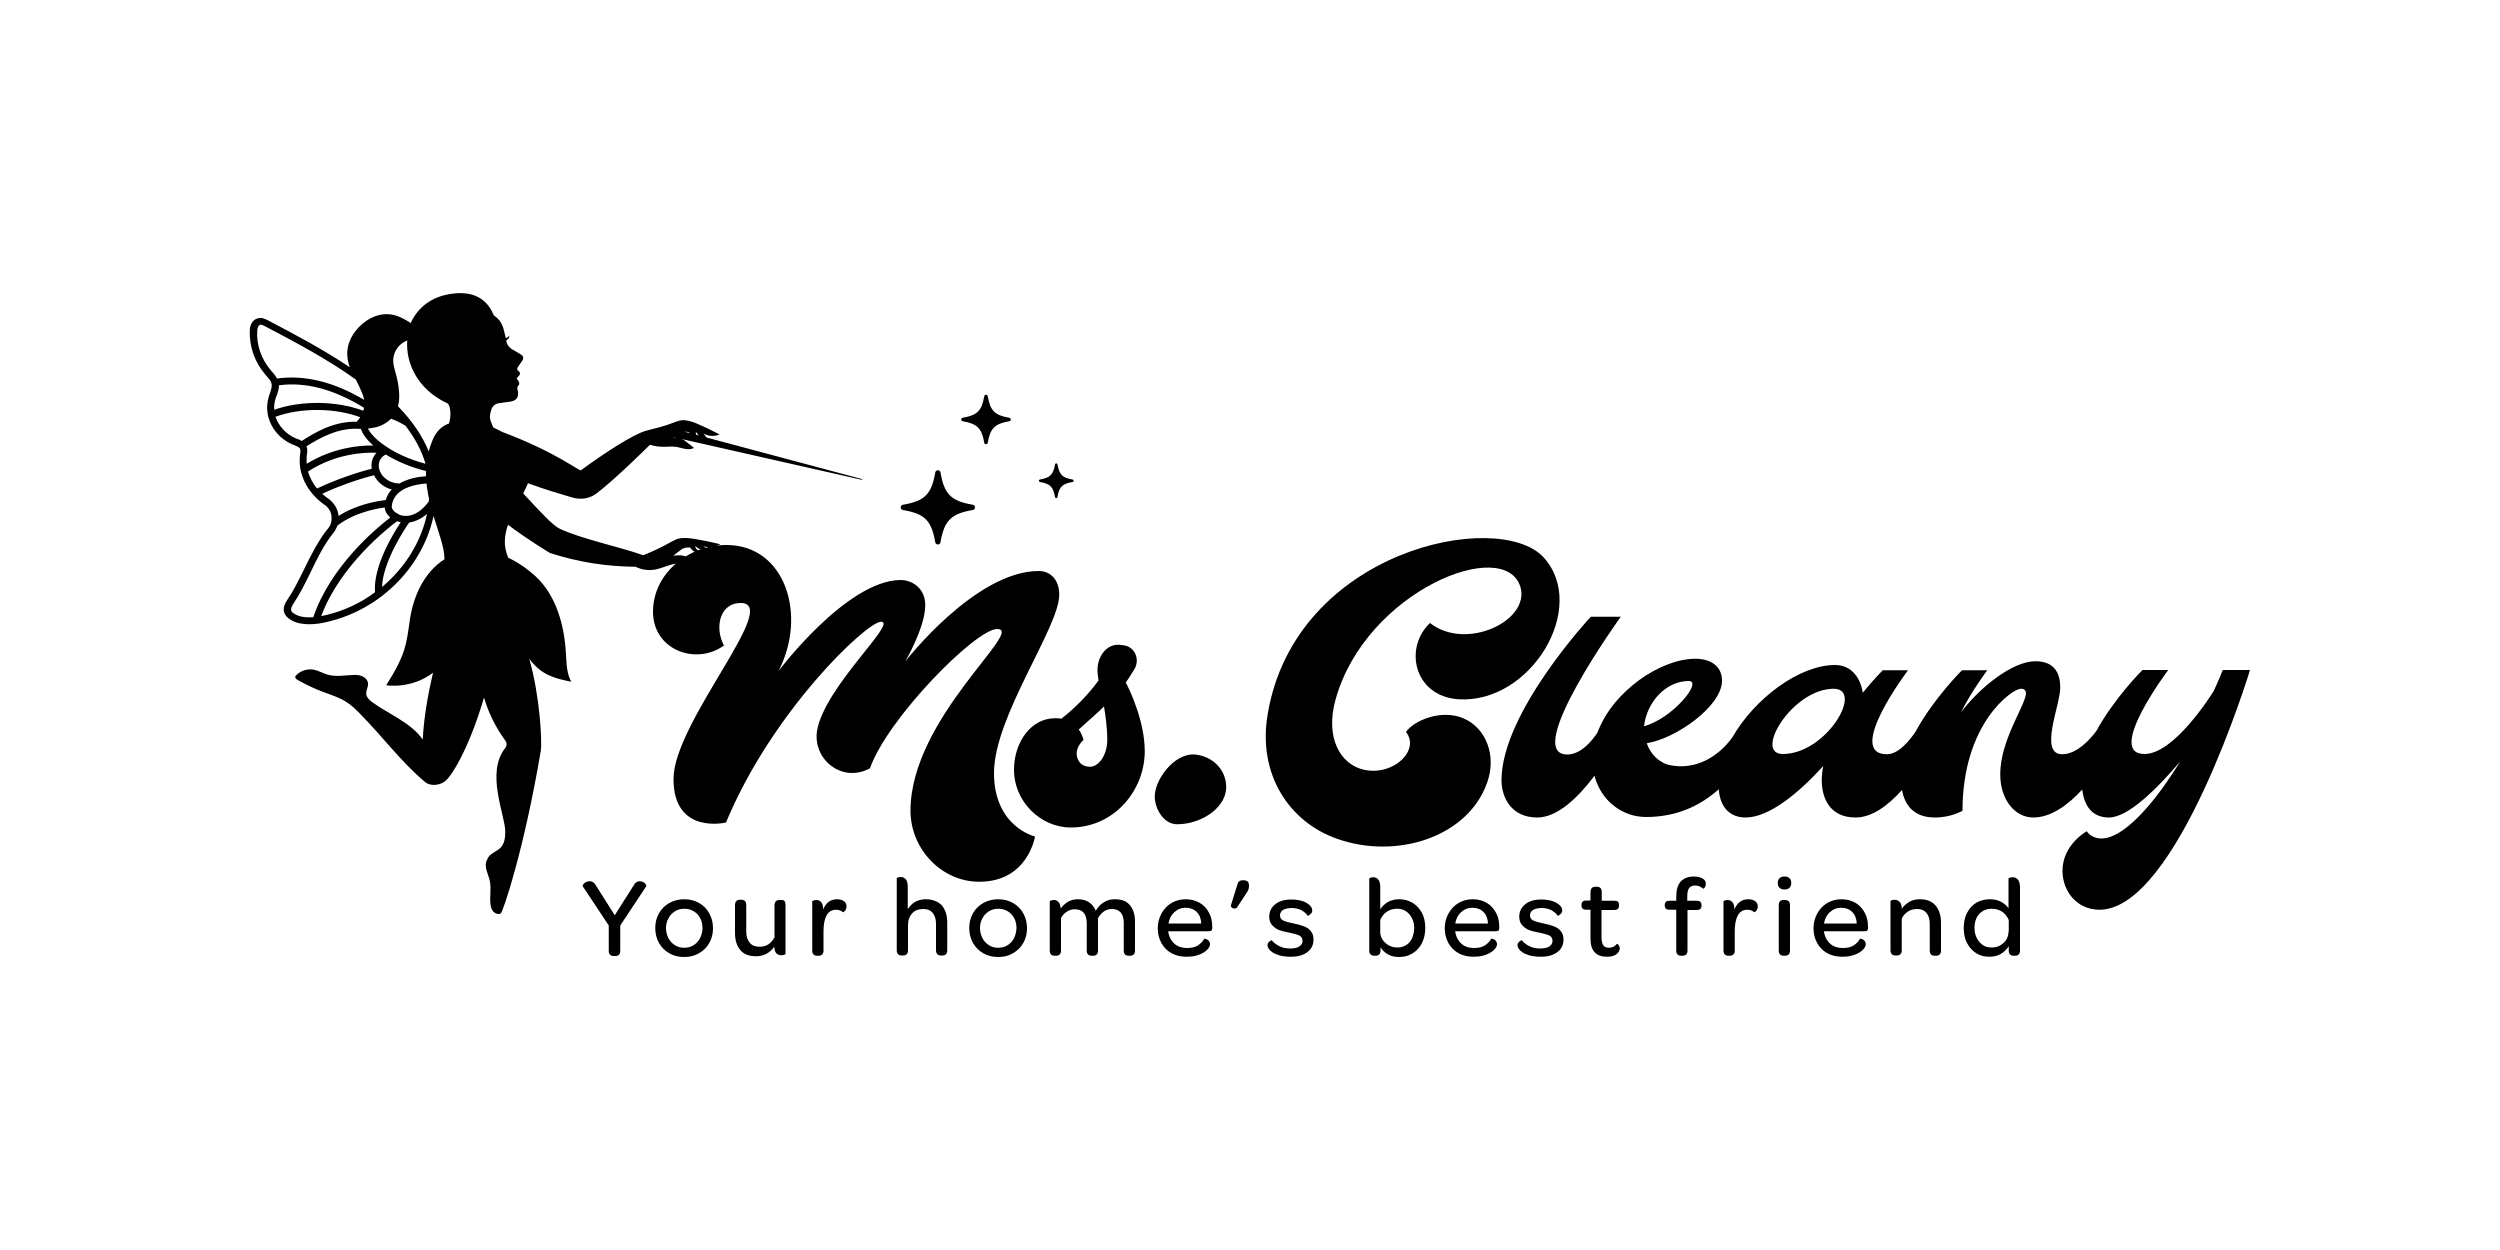 <?xml version="1.0" encoding="UTF-8"?>
<svg xmlns="http://www.w3.org/2000/svg" xmlns:xlink="http://www.w3.org/1999/xlink" version="1.1" id="Слой_1" x="0px" y="0px" viewBox="0 0 1000 500" style="enable-background:new 0 0 1000 500;" xml:space="preserve">
<g>
	<g>
		<path d="M397.6,309.2c0-22.7,26.1-58.2,26.1-71.3c0-6.1-3.6-9.5-8.2-9.5c-25.4,0-53.4,36.2-53.4,36.2s8-13.7,8-22.5    c0-6.9-5.3-10.1-9.9-10.1c-21.6,0.2-48.8,36.4-48.8,36.4c11.6-22.3,2.7-50.4-20.8-50.4c-15.6,0-29.4,11.6-29.4,26.7    c0,15.3,17.2,21.6,28.4,13.5c-3.8-6.9-1.9-17,6.7-17c16.4,0-26.9,47.7-26.9,70.4c0,22.5,21,17.4,21,17.4    c18.5-44.6,56.3-80.3,62-80.3c6.9,0-22.7,26.1-25.6,43.7c-1.7,11.4,10.1,21,21.2,14.9c6.9-19.8,42.2-55.7,50.9-55.7    c11.3,0-34.7,35.7-34.7,72.7c0,15.3,12.4,28.4,27.5,28.4c19.5,0,22.3-18.1,22.3-18.1S397.6,330.8,397.6,309.2z"></path>
		<path d="M477.9,301.8c-8.4-0.6-16.4,10.5-16,17.4c0.4,5,3.8,10.5,9,10.5c9.9,0,20.6-7.1,19.5-16.2    C489.9,307.9,485.3,302.5,477.9,301.8z"></path>
		<path d="M594.8,313.2c4-10.9-0.4-22.1-9.5-25.9c-9-3.8-20,1.1-22.9,5.5c5.7,7.1-4.8,17.7-16.8,15.1c-9.5-2.1-15.6-12.8-11.4-28    c12-43.5,67.9-65.8,74-45c3.8,13.5-21.9,25.6-36.2,14.3c-10.5,9.9-6.5,29.2,11.3,30.5c29,1.9,52.3-36.8,34.1-56.8    c-18.1-19.5-99.2-2.9-110.3,62.6c-4.2,24.2,8.6,43.3,27.7,50C558.4,343.9,587,335,594.8,313.2z"></path>
		<path d="M453.8,267.6c2.1-3.6,0.4-8.2-3.4-9.3c-1.1-0.2-2.1-0.4-3.2-0.4c-4.8,0-8.2,4.8-8.2,10.1c0,1.5,0.2,2.7,0.4,4.2    c-4.4,6.1-10.1,11.6-14.9,15.3c-0.6-0.2-1.5-0.2-2.5-0.2c-9.7,0-16.4,9.7-16.4,20.6c0,12.8,10.7,23.1,22.7,23.1    c17.4,0,29.6-14.9,29.6-30.5c0-11.8-5.9-24.4-7.6-27.5C451.7,271.1,452.7,269.3,453.8,267.6z M435.7,306.7c-3.4-0.2-4.6-2.3-5-4.6    c-0.4-3.6,2.7-6.1,2.7-6.1s-0.4-2.1-1.9-4.2c2.9-2.7,6.5-5.7,10.1-9.2c0.6,3.8,1.3,8,1.3,13.7C442.8,302,439.5,306.9,435.7,306.7z    "></path>
		<path d="M889.1,268c0,0-1.3,3.4-3.6,8.4c-1.1,1.7-15.8,25.2-27.7,25.2c-15.8,0,9.5-33.6,9.5-33.6h-10.3c0,0-11.2,11.1-18.4,24.3    c-1.5,2-7.2,9.4-13.7,9.4c-9.5,0-0.8-19.5-0.8-26.7c0-4.6-1.5-10.5-9.9-10.5c-9.2,0-22.1,10.3-29.8,20.4    c4.2-8.4,10.5-16.8,10.5-16.8h-10.1c0,0-11.4,11.3-18.6,24.6c-1.6,2.4-6.4,9-11.4,9c-17,0,8.4-33.6,8.4-33.6h-10.1    c0,0-3.6,3.6-8,9c-0.8-5.5-4.2-11.1-11.1-11.1c-14.2,0-32.1,13.3-41.1,29c-5.9,8.1-14.9,13-24.7,11.1c-4.4-0.8-8-4.4-9.5-8.8    c11.8-1.9,30.1-14.9,30.1-25c0-6.1-4.8-8.8-10.7-8.8c-13.7,0-32.9,12.8-39.1,29.5c-1.7,2.6-6.3,8.8-12.1,8.8    c-18.3,0,21.4-55.1,21.4-55.1h-12c0,0-35.7,38.3-35.7,65.4c0,6.7,3.8,14.9,14.3,14.9c8.2,0,16.5-8.2,22.9-16.7    c2.6,10.1,11.2,16.5,20.6,16.5c12.4,0,21.8-4.6,29.1-11.1c0.6,8.3,5.5,11.3,10.7,11.3c9.5,0,21.4-9.9,31.1-20.6    c-0.4,1.9-0.6,3.8-0.6,5.7c0,6.7,2.9,14.9,13.5,14.9c6.7,0,13.1-4.9,18.6-11c1,5.6,4.4,11,13.1,11c6.7,0,11.1-2.7,11.1-2.7    c0-35.1,20-48.8,23.3-48.8c7.6,0-8.2,16.8-8.2,34.3c0,10.1,5.9,17.2,13.2,17.2c7.1,0,13.9-5,19.6-11.2c0.8,6.8,4.1,11.2,10.7,11.2    c7.6,0,19.1-11.4,28.4-22.3c-1.1,1.9-2.3,3.6-3.4,5.3c-7.4,11.3-19.1,25.4-28,25.4c-4.2,0-5.9-2.9-5.9-2.9s-9.7,5.3-9.7,15.8    c0,8.2,5.7,15.6,14.9,15.6C871,363.6,900,268,900,268H889.1z M657.6,290.5c1.1-9.7,8.8-18.1,17.9-18.1    C681.2,272.4,669.2,287.3,657.6,290.5z M713.1,301.6c-11.8,0,3.8-26.1,20.4-26.1C745.7,275.6,730.6,301.6,713.1,301.6z"></path>
		<path d="M805,350.9c-0.4,0-0.8,0.1-1.1,0.2c-0.3,0.1-0.5,0.2-0.5,0.3v11.9c-0.7-1-1.7-1.9-3-2.6c-1.3-0.7-2.8-1-4.5-1    c-2,0-3.8,0.5-5.4,1.4c-1.6,1-2.8,2.3-3.7,4.1c-0.9,1.7-1.3,3.8-1.3,6c0,2.3,0.4,4.3,1.3,6c0.9,1.7,2.1,3.1,3.7,4.1    c1.6,1,3.3,1.4,5.3,1.4c3.3,0,5.8-1.4,7.7-4.2v1.7c0,1.4,0.7,2.1,2,2.1h0.5c1.3,0,2-0.7,2-2.1v-25.5    C807.9,352.2,806.9,350.9,805,350.9z M803.4,372.6c0,1.2-0.3,2.3-0.9,3.3c-0.6,1-1.5,1.7-2.5,2.3c-1,0.6-2.2,0.8-3.4,0.8    c-1.3,0-2.5-0.3-3.5-1c-1-0.7-1.8-1.6-2.4-2.8c-0.6-1.2-0.9-2.5-0.9-4c0-2.3,0.6-4.2,1.9-5.6s2.9-2.1,5-2.1c1.6,0,3,0.4,4.2,1.2    c1.1,0.8,2,1.9,2.6,3.3V372.6z"></path>
		<path d="M405.2,361.2c-1.7-1-3.7-1.5-5.9-1.5c-2.2,0-4.2,0.5-6,1.5c-1.7,1-3.1,2.3-4.1,4.1c-1,1.7-1.5,3.7-1.5,5.9    c0,2.2,0.5,4.2,1.5,6c1,1.7,2.3,3.1,4.1,4.1c1.7,1,3.7,1.5,6,1.5c2.2,0,4.2-0.5,5.9-1.5c1.7-1,3.1-2.3,4.1-4.1    c1-1.7,1.5-3.7,1.5-5.9s-0.5-4.2-1.5-6S406.9,362.2,405.2,361.2z M405.6,375.3c-0.6,1.2-1.5,2.1-2.6,2.8c-1.1,0.7-2.3,1-3.7,1    c-1.4,0-2.6-0.3-3.7-1c-1.1-0.7-2-1.6-2.6-2.8c-0.6-1.2-1-2.5-1-4c0-1.5,0.3-2.8,1-4c0.6-1.2,1.5-2.1,2.6-2.8c1.1-0.7,2.4-1,3.7-1    c1.4,0,2.6,0.3,3.8,1c1.1,0.7,2,1.6,2.6,2.8c0.6,1.2,0.9,2.5,0.9,4C406.5,372.7,406.2,374.1,405.6,375.3z"></path>
		<path d="M768,359.7c-1.6,0-3,0.3-4.2,1c-1.2,0.7-2.3,1.6-3.1,2.8c0-1.3-0.3-2.2-0.9-2.8c-0.5-0.5-1.2-0.8-2-0.8    c-0.4,0-0.8,0.1-1.1,0.2c-0.3,0.1-0.5,0.2-0.5,0.3v19.7c0,1.4,0.7,2.1,2,2.1h0.5c1.3,0,2-0.7,2-2.1v-12.7c0.6-1.2,1.4-2.1,2.5-2.8    c1.1-0.7,2.3-1,3.7-1c1.6,0,2.8,0.5,3.7,1.6c0.9,1.1,1.3,2.5,1.3,4.4v10.6c0,1.4,0.7,2.1,2,2.1h0.5c1.3,0,2-0.7,2-2.1v-11.1    c0-2.8-0.7-5.1-2.1-6.8C772.9,360.6,770.8,359.7,768,359.7z"></path>
		<path d="M370.3,359.7c-3.1,0-5.5,1.3-7.2,4v-9c0-1.4-0.3-2.4-0.8-3c-0.5-0.6-1.2-0.9-2-0.9c-0.4,0-0.8,0.1-1.1,0.2    c-0.3,0.1-0.5,0.2-0.5,0.3v28.8c0,1.4,0.7,2.1,2,2.1h0.5c1.3,0,2-0.7,2-2.1v-10.1c0-2,0.6-3.5,1.7-4.7c1.1-1.2,2.6-1.7,4.5-1.7    c1.6,0,2.8,0.5,3.7,1.6c0.9,1.1,1.3,2.5,1.3,4.4v10.5c0,1.4,0.7,2.1,2,2.1h0.5c1.3,0,2-0.7,2-2.1v-11c0-2.9-0.7-5.1-2.1-6.9    C375.2,360.6,373.1,359.7,370.3,359.7z"></path>
		<path d="M257.4,352.9c-0.5-0.3-1-0.4-1.6-0.4c-0.9,0-1.7,0.5-2.3,1.6l-7.6,12l-7.6-12c-0.6-1.1-1.4-1.6-2.3-1.6    c-0.7,0-1.2,0.1-1.7,0.4c-0.5,0.3-0.8,0.5-1,0.9c-0.2,0.3-0.3,0.5-0.2,0.7l10.4,15.7v10.1c0,1.4,0.7,2.1,2,2.1h0.6    c1.4,0,2-0.7,2-2.1v-10.1l10.4-15.7c0.1-0.1,0-0.3-0.2-0.7C258.2,353.5,257.9,353.2,257.4,352.9z"></path>
		<path d="M445.9,359.7c-1.7,0-3.2,0.4-4.5,1.3c-1.3,0.8-2.3,2-3.1,3.3c-0.6-1.5-1.5-2.6-2.7-3.4c-1.2-0.8-2.7-1.2-4.5-1.2    c-1.4,0-2.7,0.3-3.9,1c-1.2,0.7-2.1,1.6-2.9,2.7c-0.2-2.2-1.1-3.4-2.8-3.4c-0.4,0-0.8,0.1-1.1,0.2c-0.3,0.1-0.5,0.2-0.5,0.3v19.7    c0,1.4,0.7,2.1,2,2.1h0.5c1.3,0,2-0.7,2-2.1v-12.9c0.5-1.1,1.3-2,2.3-2.6c1-0.7,2.1-1,3.2-1c3.2,0,4.8,1.9,4.8,5.8v10.7    c0,1.4,0.7,2.1,2,2.1h0.5c1.3,0,2-0.7,2-2.1v-12.9c0.6-1.1,1.4-2,2.3-2.7c1-0.7,2.1-1,3.2-1c3.2,0,4.8,1.9,4.8,5.6v10.9    c0,0.8,0.2,1.3,0.5,1.7c0.3,0.3,0.9,0.5,1.5,0.5h0.5c1.3,0,2-0.7,2-2.1v-11.5c0-2.9-0.7-5.1-2.1-6.7S448.7,359.7,445.9,359.7z"></path>
		<path d="M594.6,361.1c-1.6-0.9-3.4-1.4-5.5-1.4c-2.1,0-4,0.5-5.7,1.5c-1.7,1-3,2.4-4,4.2s-1.5,3.8-1.5,5.9c0,2.2,0.5,4.2,1.5,6    c1,1.7,2.3,3.1,4.1,4c1.7,1,3.8,1.4,6,1.4c2.7,0,5-0.6,6.9-1.8c0.8-0.5,1.3-1,1.8-1.6c0.4-0.6,0.6-1.1,0.6-1.6    c0-0.6-0.2-1-0.5-1.4c-0.3-0.3-0.7-0.6-1.1-0.7c-0.4-0.1-0.6-0.2-0.7-0.1c-0.6,1.1-1.5,2-2.6,2.7c-1.1,0.7-2.5,1-4.3,1    c-1.9,0-3.6-0.5-4.9-1.6c-1.3-1.1-2.1-2.5-2.5-4.3c-0.1-0.4-0.1-0.6-0.1-0.8h16.2c0.5,0,0.9-0.1,1.1-0.3s0.3-0.5,0.3-1v-0.4    c0-2.2-0.4-4.1-1.3-5.7C597.4,363.3,596.2,362,594.6,361.1z M582.1,369.4c0.3-1.8,1-3.3,2.3-4.5c1.3-1.2,2.8-1.8,4.6-1.8    c1.8,0,3.3,0.6,4.4,1.7c1.1,1.1,1.7,2.6,1.8,4.6H582.1z"></path>
		<path d="M334.9,359.7c-2.7,0-4.6,1.4-5.6,4.1c0-0.5-0.1-1-0.2-1.6c-0.4-1.5-1.3-2.2-2.6-2.2c-0.4,0-0.8,0.1-1.1,0.2    c-0.3,0.1-0.5,0.2-0.5,0.3v19.7c0,1.4,0.7,2.1,2,2.1h0.5c1.3,0,2-0.7,2-2.1v-7.7c0-2.7,0.4-4.8,1.2-6.3c0.8-1.5,2.1-2.3,3.8-2.3    c1.1,0,2,0.3,2.8,1c0,0,0.2,0,0.4-0.2c0.2-0.2,0.5-0.4,0.7-0.8c0.2-0.4,0.3-0.8,0.3-1.3c0-0.9-0.3-1.6-1-2.1    C336.9,360,336,359.7,334.9,359.7z"></path>
		<path d="M279.6,361.2c-1.7-1-3.7-1.5-5.9-1.5c-2.2,0-4.2,0.5-6,1.5c-1.7,1-3.1,2.3-4.1,4.1c-1,1.7-1.5,3.7-1.5,5.9    c0,2.2,0.5,4.2,1.5,6c1,1.7,2.3,3.1,4.1,4.1c1.7,1,3.7,1.5,6,1.5c2.2,0,4.2-0.5,5.9-1.5c1.7-1,3.1-2.3,4.1-4.1    c1-1.7,1.5-3.7,1.5-5.9s-0.5-4.2-1.5-6S281.4,362.2,279.6,361.2z M280,375.3c-0.6,1.2-1.5,2.1-2.6,2.8c-1.1,0.7-2.3,1-3.7,1    s-2.6-0.3-3.7-1c-1.1-0.7-2-1.6-2.6-2.8c-0.6-1.2-1-2.5-1-4c0-1.5,0.3-2.8,1-4c0.6-1.2,1.5-2.1,2.6-2.8c1.1-0.7,2.4-1,3.7-1    c1.4,0,2.6,0.3,3.8,1c1.1,0.7,2,1.6,2.6,2.8c0.6,1.2,0.9,2.5,0.9,4C281,372.7,280.6,374.1,280,375.3z"></path>
		<path d="M312.3,360h-0.5c-1.3,0-2,0.7-2,2.2v12.7c-0.6,1.2-1.4,2.1-2.4,2.8c-1,0.7-2.2,1-3.6,1c-1.7,0-3-0.5-3.9-1.6    c-0.9-1.1-1.4-2.5-1.4-4.4v-10.6c0-0.8-0.2-1.4-0.5-1.7c-0.4-0.3-0.8-0.5-1.5-0.5h-0.5c-1.3,0-2,0.7-2,2.2v11.1    c0,2.9,0.7,5.1,2.1,6.8c1.4,1.7,3.5,2.5,6.3,2.5c3.1,0,5.5-1.3,7.3-3.8c0,0.4,0.1,0.9,0.2,1.4c0.4,1.4,1.3,2,2.7,2    c0.4,0,0.8-0.1,1.1-0.2c0.3-0.1,0.5-0.2,0.5-0.3v-19.6c0-0.8-0.2-1.4-0.5-1.7S313,360,312.3,360z"></path>
		<path d="M742.1,361.1c-1.6-0.9-3.4-1.4-5.5-1.4c-2.1,0-4,0.5-5.7,1.5s-3,2.4-4,4.2s-1.5,3.8-1.5,5.9c0,2.2,0.5,4.2,1.5,6    c1,1.7,2.3,3.1,4.1,4c1.7,1,3.8,1.4,6,1.4c2.7,0,5-0.6,6.9-1.8c0.8-0.5,1.3-1,1.8-1.6c0.4-0.6,0.6-1.1,0.6-1.6    c0-0.6-0.2-1-0.5-1.4c-0.3-0.3-0.7-0.6-1.1-0.7c-0.4-0.1-0.6-0.2-0.7-0.1c-0.6,1.1-1.5,2-2.6,2.7c-1.1,0.7-2.5,1-4.3,1    c-1.9,0-3.6-0.5-4.9-1.6c-1.3-1.1-2.1-2.5-2.5-4.3c-0.1-0.4-0.1-0.6-0.1-0.8h16.2c0.5,0,0.9-0.1,1.1-0.3s0.3-0.5,0.3-1v-0.4    c0-2.2-0.4-4.1-1.3-5.7C744.9,363.3,743.7,362,742.1,361.1z M729.6,369.4c0.3-1.8,1-3.3,2.3-4.5c1.3-1.2,2.8-1.8,4.6-1.8    c1.8,0,3.3,0.6,4.4,1.7c1.1,1.1,1.7,2.6,1.8,4.6H729.6z"></path>
		<path d="M521.5,370.5c-1.1-0.4-2.4-0.8-4-1.1c-1.4-0.3-2.5-0.6-3.2-0.8c-0.7-0.2-1.3-0.5-1.7-0.9c-0.4-0.4-0.6-0.9-0.6-1.5    c0-0.9,0.4-1.7,1.2-2.2c0.8-0.5,2-0.8,3.5-0.8c1.3,0,2.6,0.3,3.7,0.8c1.1,0.6,2,1.3,2.7,2.3c0,0.1,0.2,0,0.5-0.2s0.6-0.4,0.9-0.8    c0.3-0.3,0.4-0.7,0.4-1.1c0-0.5-0.2-1.1-0.5-1.5c-0.6-0.8-1.5-1.5-2.9-2.1c-1.4-0.5-3-0.8-5-0.8c-2.6,0-4.8,0.6-6.4,1.9    c-1.6,1.3-2.4,2.9-2.4,5c0,1.4,0.4,2.6,1.2,3.4c0.8,0.9,1.7,1.5,2.7,1.9c1,0.4,2.3,0.7,3.8,1c1.5,0.3,2.6,0.6,3.3,0.8    c0.7,0.2,1.3,0.5,1.7,0.9c0.4,0.4,0.6,1,0.6,1.7c0,0.9-0.4,1.6-1.3,2.2c-0.8,0.5-2,0.8-3.6,0.8c-1.6,0-3.1-0.3-4.3-0.9    c-1.2-0.6-2.3-1.4-3.1-2.4c-0.1,0-0.2,0-0.5,0.2c-0.3,0.2-0.6,0.4-0.8,0.7c-0.3,0.3-0.4,0.7-0.4,1.1c0,0.5,0.2,0.9,0.5,1.4    c0.3,0.5,0.7,0.9,1.3,1.3c0.8,0.6,1.9,1,3.1,1.4c1.3,0.3,2.7,0.5,4.4,0.5c2.8,0,5-0.6,6.7-1.9c1.6-1.2,2.4-2.9,2.4-5    c0-1.5-0.4-2.6-1.2-3.5C523.6,371.5,522.6,370.9,521.5,370.5z"></path>
		<path d="M647.1,377.7c-0.2-0.2-0.3-0.2-0.4-0.1c-0.8,1-1.8,1.5-3.1,1.5c-1.1,0-1.8-0.3-2.3-1c-0.4-0.7-0.7-1.7-0.7-3.1V364h5    c0.7,0,1.2-0.1,1.5-0.4c0.3-0.3,0.5-0.7,0.5-1.3v-0.3c0-0.6-0.1-1-0.4-1.3c-0.3-0.3-0.8-0.4-1.5-0.4h-5v-3.4    c0-0.8-0.2-1.3-0.5-1.7c-0.3-0.3-0.8-0.5-1.5-0.5h-0.5c-1.3,0-2,0.7-2,2.1v3.4h-1.6c-0.7,0-1.2,0.1-1.5,0.4s-0.5,0.7-0.5,1.3v0.3    c0,0.6,0.2,1,0.5,1.3c0.3,0.3,0.8,0.4,1.5,0.4h1.6v11.6c0,4.8,2.2,7.2,6.6,7.2c1.8,0,3.2-0.4,4.1-1.3c0.6-0.6,1-1.3,1-2    c0-0.4-0.1-0.8-0.3-1.1C647.5,378,647.3,377.8,647.1,377.7z"></path>
		<path d="M681.2,351.5c-0.9-0.6-2.2-0.9-3.7-0.9c-2.2,0-4,0.7-5.2,2c-1.2,1.3-1.8,3.4-1.8,6.1v1.6h-2.6c-0.7,0-1.2,0.1-1.5,0.4    s-0.5,0.7-0.5,1.2v0.3c0,0.6,0.2,1,0.5,1.3c0.3,0.3,0.8,0.4,1.5,0.4h2.6v16.3c0,1.4,0.7,2.1,2,2.1h0.5c0.6,0,1.1-0.2,1.5-0.5    c0.3-0.3,0.5-0.9,0.5-1.7V364h3.6c0.7,0,1.2-0.1,1.5-0.4c0.3-0.3,0.5-0.7,0.5-1.3V362c0-0.6-0.2-1-0.5-1.3    c-0.3-0.3-0.8-0.4-1.5-0.4h-3.7v-1.6c0-1.5,0.2-2.7,0.7-3.4c0.5-0.7,1.3-1.1,2.4-1.1c0.6,0,1.3,0.1,1.9,0.4    c0.6,0.3,1.1,0.6,1.4,0.9c0,0,0.1,0,0.3-0.2c0.2-0.2,0.4-0.4,0.5-0.7c0.2-0.3,0.2-0.7,0.2-1C682.4,352.7,682,352,681.2,351.5z"></path>
		<path d="M565,361.1c-1.6-0.9-3.3-1.4-5.3-1.4c-3.2,0-5.8,1.3-7.6,4v-8.9c0-1.4-0.3-2.4-0.8-3c-0.5-0.6-1.2-0.9-2-0.9    c-0.4,0-0.8,0.1-1.1,0.2c-0.3,0.1-0.5,0.2-0.5,0.3v28.8c0,1.4,0.7,2.1,2,2.1h0.5c1.3,0,2-0.7,2-2.1v-1.3c0.6,1.1,1.6,2,2.9,2.8    s2.9,1.1,4.6,1.1c2,0,3.8-0.5,5.4-1.5c1.6-1,2.8-2.3,3.7-4.1c0.9-1.8,1.3-3.8,1.3-6c0-2.3-0.4-4.3-1.3-6    C567.8,363.4,566.6,362.1,565,361.1z M563.8,376.9c-1.3,1.4-2.9,2.1-4.9,2.1c-1.2,0-2.3-0.3-3.3-0.8c-1-0.5-1.8-1.3-2.5-2.2    c-0.6-0.9-1-2-1-3.1V368c0.6-1.4,1.4-2.5,2.6-3.3c1.2-0.8,2.6-1.2,4.2-1.2c1.3,0,2.5,0.3,3.5,1c1,0.7,1.8,1.6,2.4,2.8    c0.6,1.2,0.9,2.5,0.9,4C565.6,373.6,565,375.5,563.8,376.9z"></path>
		<path d="M621.5,370.5c-1.1-0.4-2.4-0.8-4-1.1c-1.4-0.3-2.5-0.6-3.2-0.8c-0.7-0.2-1.3-0.5-1.7-0.9c-0.4-0.4-0.6-0.9-0.6-1.5    c0-0.9,0.4-1.7,1.2-2.2c0.8-0.5,2-0.8,3.5-0.8c1.3,0,2.6,0.3,3.7,0.8c1.1,0.6,2,1.3,2.7,2.3c0,0.1,0.2,0,0.5-0.2s0.6-0.4,0.9-0.8    c0.3-0.3,0.4-0.7,0.4-1.1c0-0.5-0.2-1.1-0.5-1.5c-0.6-0.8-1.5-1.5-2.9-2.1c-1.4-0.5-3-0.8-5-0.8c-2.6,0-4.8,0.6-6.4,1.9    c-1.6,1.3-2.4,2.9-2.4,5c0,1.4,0.4,2.6,1.2,3.4c0.8,0.9,1.7,1.5,2.7,1.9c1,0.4,2.3,0.7,3.8,1c1.5,0.3,2.6,0.6,3.3,0.8    c0.7,0.2,1.3,0.5,1.7,0.9c0.4,0.4,0.6,1,0.6,1.7c0,0.9-0.4,1.6-1.3,2.2c-0.8,0.5-2,0.8-3.6,0.8c-1.6,0-3.1-0.3-4.3-0.9    c-1.2-0.6-2.3-1.4-3.1-2.4c-0.1,0-0.2,0-0.5,0.2c-0.3,0.2-0.6,0.4-0.8,0.7c-0.3,0.3-0.4,0.7-0.4,1.1c0,0.5,0.2,0.9,0.5,1.4    c0.3,0.5,0.7,0.9,1.3,1.3c0.8,0.6,1.9,1,3.1,1.4c1.3,0.3,2.7,0.5,4.4,0.5c2.8,0,5-0.6,6.7-1.9c1.6-1.2,2.4-2.9,2.4-5    c0-1.5-0.4-2.6-1.2-3.5C623.5,371.5,622.6,370.9,621.5,370.5z"></path>
		<path d="M714,360h-0.5c-1.4,0-2,0.7-2,2.2v18c0,1.4,0.7,2.1,2,2.1h0.5c1.3,0,2-0.7,2-2.1v-18c0-0.8-0.2-1.4-0.5-1.7    C715.1,360.2,714.6,360,714,360z"></path>
		<path d="M497.5,352.1h-0.4c-0.7,0-1.2,0.2-1.5,0.5c-0.3,0.3-0.6,0.9-0.8,1.7l-2.4,7.7c-0.1,0.4,0,0.7,0.3,1    c0.3,0.3,0.6,0.4,1.1,0.4c0.4,0,0.7-0.1,1-0.4l3.8-5.8c0.7-0.9,1-1.9,1-2.8v-0.2c0-0.7-0.2-1.2-0.5-1.6    C498.6,352.3,498.1,352.1,497.5,352.1z"></path>
		<path d="M713.8,350.6c-0.9,0-1.5,0.2-2,0.7c-0.5,0.5-0.7,1.1-0.7,1.9c0,0.8,0.2,1.4,0.7,1.9c0.5,0.5,1.1,0.7,2,0.7    c0.9,0,1.5-0.2,2-0.7c0.5-0.5,0.7-1.1,0.7-1.9c0-0.8-0.2-1.5-0.7-1.9C715.3,350.8,714.7,350.6,713.8,350.6z"></path>
		<path d="M479.8,361.1c-1.6-0.9-3.4-1.4-5.5-1.4c-2.1,0-4,0.5-5.7,1.5s-3,2.4-4,4.2s-1.5,3.8-1.5,5.9c0,2.2,0.5,4.2,1.5,6    c1,1.7,2.3,3.1,4.1,4c1.7,1,3.8,1.4,6,1.4c2.7,0,5-0.6,6.9-1.8c0.8-0.5,1.3-1,1.8-1.6c0.4-0.6,0.6-1.1,0.6-1.6    c0-0.6-0.2-1-0.5-1.4c-0.3-0.3-0.7-0.6-1.1-0.7s-0.6-0.2-0.7-0.1c-0.6,1.1-1.5,2-2.6,2.7c-1.1,0.7-2.5,1-4.3,1    c-1.9,0-3.6-0.5-4.9-1.6c-1.3-1.1-2.1-2.5-2.5-4.3c-0.1-0.4-0.1-0.6-0.1-0.8h16.2c0.5,0,0.9-0.1,1.1-0.3s0.3-0.5,0.3-1v-0.4    c0-2.2-0.4-4.1-1.3-5.7C482.7,363.3,481.4,362,479.8,361.1z M467.4,369.4c0.3-1.8,1-3.3,2.3-4.5c1.3-1.2,2.8-1.8,4.6-1.8    c1.8,0,3.3,0.6,4.4,1.7c1.1,1.1,1.7,2.6,1.8,4.6H467.4z"></path>
		<path d="M699.4,359.7c-2.7,0-4.6,1.4-5.6,4.1c0-0.5-0.1-1-0.2-1.6c-0.4-1.5-1.3-2.2-2.6-2.2c-0.4,0-0.8,0.1-1.1,0.2    c-0.3,0.1-0.5,0.2-0.5,0.3v19.7c0,1.4,0.7,2.1,2,2.1h0.5c1.3,0,2-0.7,2-2.1v-7.7c0-2.7,0.4-4.8,1.2-6.3c0.8-1.5,2.1-2.3,3.8-2.3    c1.1,0,2,0.3,2.8,1c0,0,0.2,0,0.4-0.2c0.2-0.2,0.5-0.4,0.7-0.8c0.2-0.4,0.3-0.8,0.3-1.3c0-0.9-0.3-1.6-1-2.1    C701.4,360,700.5,359.7,699.4,359.7z"></path>
	</g>
	<path d="M106.1,149.8l0.5,0.6c0.9,1,1.8,2,2,3c0.3,1.2-0.2,2.6-0.7,4.1c-0.2,0.5-0.4,1.1-0.5,1.6c-2.1,7.4,2,15.4,9.6,18.7l0.6,0.2   c0.9,0.4,1.9,0.8,2.3,1.3c0.4,0.6,0.3,1.5,0.1,2.5l0,0.4c-0.9,7.3,2.9,14.9,9.8,19.7c1.6,1.1,2.6,2.7,2.8,4.6   c0.2,1.8-0.2,3.5-1.4,4.9c-3.9,4.8-6.9,10.8-9.7,16.6c-2.1,4.2-4.1,8.3-6.3,11.5c-0.7,1.1-2.3,3.3-1.5,5.6c0.4,1.1,1.3,2.1,2.7,2.9   c2.2,1.3,4.8,1.7,7.3,1.7c2.8,0,5.6-0.5,7.8-1.1c21.2-5.1,37.7-22.3,41.9-42.2c2.1,6.7,4.4,12.7,4.4,17.3   c-8,5.1-12.4,14.5-13.8,23.9c-1.5,10.1-1.5,13.8-9.5,26.5c0,0,9.9,1.7,18.7-5c-2.1,9-3.7,18.3-4.1,26.7c-5-7-13.5-10-20.3-15   c-1.1-0.8-2.1-1.8-2.3-3.1c-0.2-1.5,0.9-2.9,0.7-4.4c-0.1-1.2-1.1-2.3-2.3-2.8c-1.1-0.5-2.4-0.6-3.7-0.5c-3.4,0.1-6.8,0.8-10-0.1   c-1.9-0.5-3.6-1.6-5.6-2c-2.5-0.5-5.3,0.3-7.1,2.2c-0.2,0.2-0.4,0.4-0.4,0.6c-0.1,0.6,0.5,1,1,1.3c3.4,1.9,6.9,3.6,10.5,4.9   c3,1.1,6.1,2.1,8.8,3.8c2.1,1.3,4,3.1,5.7,4.9c8.8,8.9,16.3,19.1,25.9,27.2c1.9,1.6,5.3,1.5,7.6,0c3.7-2.4,11-16.4,16-33.8   c1.8,6.2,4.7,12,8.5,17.2c0.7,0.9,0.7,2.1,0,3c-8,10,0.1,27.1,0,33.5c0,2.3-0.3,4.7-1.8,6.3c-1.7,1.8-4.7,2.4-5.4,4.8   c-0.8,1.3-0.7,2.8-0.3,4.3c0.4,1.4,1,2.8,1.3,4.2c0.7,3.1-0.1,6.3,0.3,9.4c0.1,1,0.4,2.1,1.1,2.9c0.7,0.8,2,1.3,3,0.8   c0.8-0.4,9.3-25.3,16-65c0.6-3.5-0.3-21.9-4.6-36.9c4.7,6.4,9.9,7.8,16.8,9.2c-1.8-3.2-1.9-7.2-2.1-10.9   c-0.6-11.5-3.8-23.5-12.2-31.3c-2.4-2.2-6.2-5.2-10.9-7.4c-2-4.5-1.6-8.9-0.1-13.2c8.2,6.2,16.8,11.3,16.8,11.3   c11.2,3.6,22.2,5.4,34.2,5.5c2.4,1.2,5.2,1.6,8,1.1c2.9-0.6,5.7-2.1,8.7-2.4c2.7-0.2,5.5,0.6,7.8-0.9l-0.1-0.1   c-1.2-0.5-2.4-1-3.5-1.5c-0.5-0.2-1-0.4-1.6-0.6c-1.3-0.3-2.8-0.2-4.2,0c0.7-0.6,1.5-1.1,2.2-1.7c0.5-0.4,1-0.8,1.5-1.1   c0.9-0.4,1.8-0.6,3-0.5c0.5,0.6,0.9,1.1,1.5,1.5c0.7,0.5,1.6,0.8,2.5,0.6c-0.5-0.5-1-1-1.4-1.5c-0.3-0.3-0.6-0.7-0.4-1.1   c1.5,1.3,3.5,2.3,5.6,1.8c-0.8-0.6-1.6-1.2-2.4-1.8c2.1,0.7,4.6,0.4,6.7-0.8c-1.1-0.3-10-2.4-13.6-2.5c-1.1,0-2.2,0-3.3,0.3   c-1,0.3-2,0.9-3,1.4c-3.5,2-7.2,3.7-10.9,5.2c-8.8-3.2-25-6.6-33.4-10.6c-2.8-1.3-7.4-6.4-14.6-14.1c0.7-1.4,1.3-2.8,1.9-4.1   c7.1,2.6,13,4.3,17.7,5.7c3.3,1,7,0.5,9.8-1.7c7.3-5.5,21.3-19.4,21.3-19.4c4.4,1.4,7.3,0.5,10.1,0.8c2.5,0.3,5,1.7,7.5,0.5   l-0.1-0.1c-1-0.8-1.9-1.6-2.9-2.3c-0.4-0.3-0.8-0.7-1.3-0.9c-0.2-0.1-0.5-0.2-0.7-0.3l72,16.3c0.3,0.1,0.4-0.3,0.1-0.3L282.6,175   c-0.4-0.5-0.8-1.1-1.2-1.6c1.8,1.1,4.2,1.3,6.4,0.4c-0.9-0.5-8.7-4.6-12-5.4c-1-0.2-2-0.4-3.1-0.3c-1,0.1-2.1,0.5-3.1,0.9   c-4.1,1.6-7.1,2.2-11.2,3.3c-5.3,1.5-16.9,9.1-26,15.8c-0.7,0.5-9.6-7.1-31.7-15.4c-1.2-0.7-2.3-1.2-3.4-1.7c0,0,0,0,0,0   c-1.3-3.4-1.8-3.5-0.8-7.1c0.2-0.9,1.2-2.2,2.5-2.5c1.6-0.3,3.2-0.5,4.8-0.7c0.4-0.1,0.8-0.1,1.1-0.2c1.3-0.4,2.2-1.2,2.3-2.6   c0.1-0.7,0-1.5-0.2-2.1c-0.1-0.6-0.2-1,0.3-1.5c0.5-0.4,0.5-1.1,0.2-1.7c-0.2-0.4-0.5-0.8-0.9-1.2c0.3-0.3,0.7-0.7,1-1.1   c0.6-0.8,0.5-1.3-0.2-1.9c-0.6-0.5-0.7-0.8-0.3-1.5c0.5-0.8,1.1-1.6,1.6-2.3c0.9-1.3,0.8-2.1-0.5-2.9c-0.9-0.6-1.9-1.1-2.9-1.7   c-1.3-0.7-2.3-1.7-2.7-3.2c-0.1-0.4-0.1-0.7,0.3-1c0.6-0.3,0.9-0.8,0.8-1.6c-0.2,0.3-0.4,0.6-0.6,0.7c-0.2,0.2-0.5,0.2-0.8,0.3   c-0.9-3.3-0.9-6.4-4.6-8.9c-0.8-0.6-3.2-11.8-19.2-8.4c-7,1.5-11.8,5.9-14.2,11.3c-2.7-1.7-5.6-3.3-8.7-3.5   c-4.3-0.4-8.5,1.7-11.6,4.7c-2.8,2.7-4.9,6.4-5.1,10.4c-0.1,2.1,0.3,4.1,1,6.1c-10.4-7-21.7-13-32.8-18.8c-0.8-0.4-2.2-1.2-3.8-0.8   c-2,0.4-3.3,2.2-3.4,4.9C99.7,138.5,101.8,144.8,106.1,149.8z M276.1,173.3l-2.2-0.6c0,0,0,0,0,0   C274.8,172.6,275.5,172.8,276.1,173.3z M279.5,174.2l-1-0.3c-0.2-0.4-0.3-0.8-0.1-1.1C278.8,173.3,279.1,173.8,279.5,174.2z    M269.3,175.1c0.1,0,0.1-0.1,0.2-0.1l1.2,0.3C270.2,175.2,269.8,175.2,269.3,175.1z M111.6,154.1c10.8-1.4,21.9,1.6,34,9   c-0.1,0.4-0.1,0.8-0.3,1.2c-10.5-4-24.9-4.2-35.6-0.4c-0.1-1.3,0-2.7,0.4-4c0.1-0.5,0.3-1,0.5-1.5   C111.1,157.1,111.6,155.6,111.6,154.1z M122.6,178.5c4.8-3,12.8-7.8,21.8-6.9c0.6,2,2.3,4.3,4.9,6.6c-5.7-0.1-16.1,0.9-26.6,7.3   c-0.1-1-0.1-2,0-3l0-0.4C122.9,181,123.1,179.7,122.6,178.5z M123.2,188.6c11.1-7.2,22.4-7.7,27.4-7.5c-1.6,1.7-2.3,3.9-1.9,6.4   c-5.7,1.4-14.3,4.3-21.9,7.9C125.1,193.3,123.9,191,123.2,188.6z M156.7,202.5c0.7-7.3,9.5-8.8,13.9-9.1c0.2,2.1,0.6,4.1,1,6.1   c0,0.4-0.1,0.7-0.1,1.1c-5.2,7.1-10.3,5.9-11.7,5.3c-0.1,0-0.1-0.1-0.2-0.1c-0.2-0.2-0.5-0.3-0.7-0.4   C157.4,204.6,156.6,203.4,156.7,202.5z M170.2,185.5c-13-3.4-21.4-10.3-23-14.1c0.9-0.1,1.8-0.2,2.7-0.4c2.4-0.5,4.7-1.7,6.5-3.5   c1.8,0.6,3.7,1.5,5.8,2.8c0,0,0,0,0,0C166,175.3,168.7,180.3,170.2,185.5z M151.6,187.3c-0.2-1.1-0.4-3.9,2.7-5.5   c4.4,2.7,9.9,5.1,16.1,6.6c0,0.7,0,1.4,0,2.1c-3.3,0.2-7.4,1-10.6,2.9C155.2,193.3,152.2,190.3,151.6,187.3z M173.2,175.6   c-0.7,1.7-1.3,3.3-1.7,5c-2.5-6.2-6.6-12.2-12.3-18.1c0.5-2,0.6-4.1,0.4-6.1c-0.2-2.5-0.7-4.9-1.4-7.4c-0.4-1.4-0.8-2.7-0.9-4.1   c-0.2-2.5,0.8-5,2.5-6.7c0.9-0.9,2-1.6,3.1-2c-0.7,9.4,4.5,19.8,16,25.1c1,0.4,1.9,4.1,0.7,8.1   C176.7,170.4,174.6,172.5,173.2,175.6z M152.8,234.8c0.4-10.4,9.5-23.9,10.9-25.8c2.2-0.3,4.7-1.4,7.1-3.4   C168.4,216.9,161.9,227.2,152.8,234.8z M130.9,245.9c-0.8,0.2-1.6,0.4-2.4,0.5c7.5-20.1,26.4-35,30.3-37.9c0,0,0,0,0,0   c0.5,0.2,1,0.3,1.5,0.4c-3.2,4.8-11.1,17.8-10.3,28C144.4,241.1,137.9,244.2,130.9,245.9z M133.4,213.1c0.7-0.9,1.2-1.9,1.6-2.9   c6.8-5.2,15.6-6.8,18.9-7.2c0.1,1.5,0.9,2.9,2.2,4c-5.7,4.4-23.8,19.4-30.8,39.9c-3.1,0.2-5.6-0.2-7.4-1.3   c-0.8-0.4-1.3-0.9-1.4-1.4c-0.3-0.8,0.4-2.1,1.1-3.1c2.3-3.4,4.3-7.5,6.5-11.9C126.8,223.5,129.7,217.6,133.4,213.1z M128.9,197.5   c7.3-3.4,15.4-6.1,20.7-7.4c1.3,2.6,3.7,4.8,7.1,5.7c-1.1,1.1-1.9,2.5-2.4,4.2c-2.5,0.3-11.3,1.5-18.9,6.4c0-0.1,0-0.3,0-0.4   c-0.4-2.6-1.8-4.9-4-6.5C130.5,198.9,129.6,198.2,128.9,197.5z M110.2,166.7c10.1-3.7,23.8-3.6,33.9,0.2c-0.4,0.6-0.9,1.2-1.4,1.8   c-9.4-0.3-17.4,4.7-22,7.7c-0.6-0.4-1.3-0.7-2-0.9l-0.5-0.2C114.2,173.5,111.4,170.3,110.2,166.7z M102.9,132.2   c0-0.3,0.2-2.1,1.2-2.3c0.5-0.1,1.2,0.2,1.9,0.6c12.4,6.5,25,13.2,36.3,21.3c0.6,1.2,1.3,2.5,1.8,3.7c0.6,1.3,1.2,2.7,1.5,4.1   c0,0.1,0,0.2,0,0.3c-12.2-7.2-23.7-10-34.8-8.5c-0.6-1.1-1.3-2-2.1-2.8l-0.5-0.6C104.5,143.5,102.5,137.9,102.9,132.2z"></path>
	<path d="M403.7,168.5c-5.8,1-7.6,2.8-8.6,8.6c-0.1,0.8-1.3,0.8-1.4,0c-1-5.8-2.8-7.6-8.6-8.6c-0.8-0.1-0.8-1.3,0-1.4   c5.8-1,7.6-2.8,8.6-8.6c0.1-0.8,1.3-0.8,1.4,0c1,5.8,2.8,7.6,8.6,8.6C404.5,167.2,404.5,168.4,403.7,168.5 M429,192.8   c0.6-0.1,0.6-0.9,0-1c-4.1-0.7-5.3-2-6-6c-0.1-0.6-0.9-0.6-1,0c-0.7,4.1-2,5.3-6,6c-0.6,0.1-0.6,0.9,0,1c4.1,0.7,5.3,2,6,6   c0.1,0.6,0.9,0.6,1,0C423.6,194.8,424.9,193.5,429,192.8 M389.1,204c1.2-0.2,1.2-1.9,0-2.1c-8.7-1.5-11.4-4.2-12.9-12.9   c-0.2-1.2-1.9-1.2-2.1,0c-1.5,8.7-4.2,11.4-12.9,12.9c-1.2,0.2-1.2,1.9,0,2.1c8.7,1.5,11.4,4.2,12.9,12.9c0.2,1.2,1.9,1.2,2.1,0   C377.7,208.2,380.4,205.5,389.1,204"></path>
</g>
</svg>
